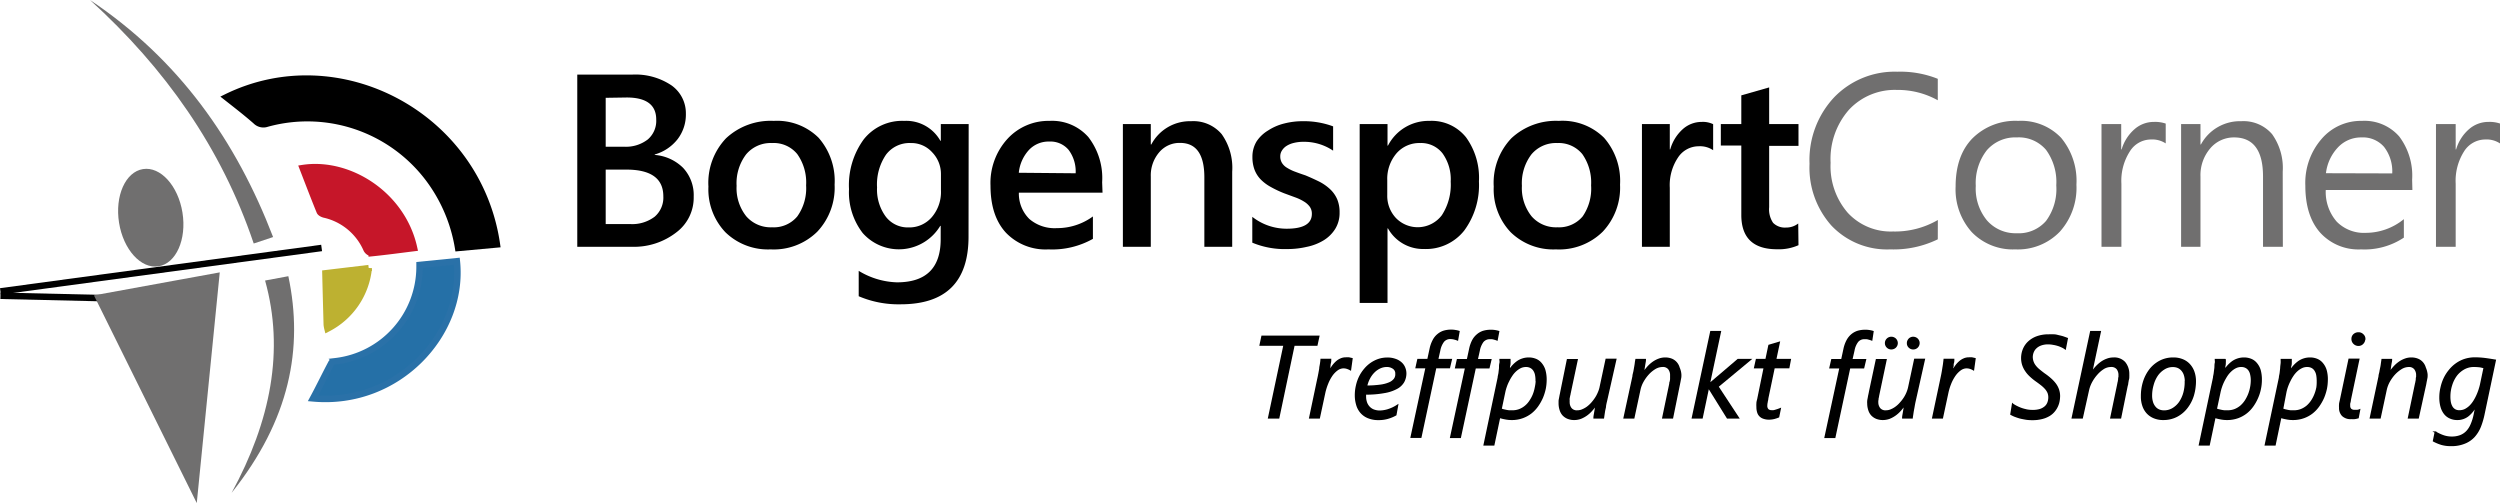 <svg id="corner" xmlns="http://www.w3.org/2000/svg" viewBox="0 0 386.95 77.87"><defs><style>.cls-1,.cls-8{fill:#706f6f;}.cls-2,.cls-6,.cls-7{stroke:#000;}.cls-2,.cls-3,.cls-4,.cls-5,.cls-6,.cls-7,.cls-8{stroke-miterlimit:10;}.cls-3{fill:#2570a7;stroke:#2a71a8;}.cls-4{fill:#c61629;stroke:#c61629;}.cls-5{fill:#bdb131;stroke:#bdb131;}.cls-6{fill:none;}.cls-7{stroke-width:0.25px;}.cls-8{stroke:#706f6f;}</style></defs><path class="cls-1" d="M37.58,78.08C43.65,66.94,45.77,56,42.76,45.22l3.6-.67C48.72,55.7,46.59,66.79,37.58,78.08Z" transform="translate(-1.73 -1.8)"/><path class="cls-1" d="M15.66,1.8C27.27,12.35,36,24.67,41,39.49l3-1C38.25,23.53,29.42,11,15.66,1.8Z" transform="translate(-1.73 -1.8)"/><ellipse class="cls-1" cx="25.06" cy="35.5" rx="4.97" ry="7.62" transform="translate(-7.03 2.61) rotate(-9.11)"/><path class="cls-2" d="M78.64,39.63l-6,.55a24.4,24.4,0,0,0-3.59-9.32,23.48,23.48,0,0,0-26-9.92,1.66,1.66,0,0,1-1.74-.41c-1.47-1.29-3-2.47-4.54-3.68C54.17,8.3,75.74,19.62,78.64,39.63Z" transform="translate(-1.73 -1.8)"/><path class="cls-3" d="M72.44,42.23c1.18,11.35-9.21,22.42-22.26,21.23,1-1.85,1.87-3.67,2.83-5.47.08-.17.42-.25.66-.28a14.73,14.73,0,0,0,13-14.47c0-.12,0-.24,0-.43Z" transform="translate(-1.73 -1.8)"/><path class="cls-4" d="M65.82,40.19c-2.25.28-4.4.57-6.55.79a1.11,1.11,0,0,1-.8-.57A9.35,9.35,0,0,0,51.91,35c-.26-.07-.62-.25-.7-.47-.91-2.22-1.76-4.47-2.63-6.71C55.69,26.72,64,31.88,65.82,40.19Z" transform="translate(-1.73 -1.8)"/><path class="cls-5" d="M52.1,44.1l6.7-.8a11.8,11.8,0,0,1-6.38,9.37,4.62,4.62,0,0,1-.11-.61C52.24,49.5,52.17,46.94,52.1,44.1Z" transform="translate(-1.73 -1.8)"/><line class="cls-6" x1="49.78" y1="38.38" x2="0.07" y2="45.1"/><line class="cls-6" x1="17.31" y1="46.18" x2="0.07" y2="45.78"/><path d="M91.08,40V13.35h8.44A10,10,0,0,1,105.64,15a5.27,5.27,0,0,1,2.25,4.4,6.27,6.27,0,0,1-1.28,3.94,6.89,6.89,0,0,1-3.54,2.37v.07a7,7,0,0,1,4.39,2,6.19,6.19,0,0,1,1.64,4.46,6.71,6.71,0,0,1-2.69,5.53A10.67,10.67,0,0,1,99.62,40Zm4.4-23.06v7.57h2.86A5.53,5.53,0,0,0,102,23.38a3.79,3.79,0,0,0,1.3-3.08q0-3.4-4.56-3.41Zm0,11.11v8.43h3.77a5.74,5.74,0,0,0,3.81-1.14,3.89,3.89,0,0,0,1.34-3.15q0-4.14-5.73-4.14Z" transform="translate(-1.73 -1.8)"/><path d="M121,40.4a9.43,9.43,0,0,1-7-2.66,9.63,9.63,0,0,1-2.62-7.06,10,10,0,0,1,2.73-7.48,10.1,10.1,0,0,1,7.38-2.69,9.13,9.13,0,0,1,6.94,2.61,10.12,10.12,0,0,1,2.48,7.26,9.93,9.93,0,0,1-2.68,7.28A9.6,9.6,0,0,1,121,40.4Zm.21-16.46a4.94,4.94,0,0,0-4,1.76,7.38,7.38,0,0,0-1.47,4.86,7,7,0,0,0,1.49,4.71,5,5,0,0,0,4,1.71,4.72,4.72,0,0,0,3.9-1.68,7.49,7.49,0,0,0,1.37-4.81,7.58,7.58,0,0,0-1.37-4.84A4.69,4.69,0,0,0,121.23,23.94Z" transform="translate(-1.73 -1.8)"/><path d="M151.64,38.43q0,10.47-10.52,10.47a15.64,15.64,0,0,1-6.48-1.25V43.72a12,12,0,0,0,5.92,1.78q6.76,0,6.77-6.66V36.76h-.07a7.47,7.47,0,0,1-12,1.11,10.29,10.29,0,0,1-2.12-6.8,12,12,0,0,1,2.28-7.7,7.57,7.57,0,0,1,6.27-2.86,6.06,6.06,0,0,1,5.59,3.08h.07V21h4.31Zm-4.27-7.18V28.78A4.82,4.82,0,0,0,146,25.36a4.33,4.33,0,0,0-3.31-1.42,4.54,4.54,0,0,0-3.83,1.81,8.18,8.18,0,0,0-1.38,5.06,7.06,7.06,0,0,0,1.32,4.48A4.27,4.27,0,0,0,142.36,37,4.58,4.58,0,0,0,146,35.36,6,6,0,0,0,147.37,31.25Z" transform="translate(-1.73 -1.8)"/><path d="M172.38,31.62H159.43a5.51,5.51,0,0,0,1.62,4.07,6,6,0,0,0,4.26,1.42,9.37,9.37,0,0,0,5.58-1.81v3.47A12.83,12.83,0,0,1,164,40.4a8.48,8.48,0,0,1-6.58-2.59c-1.59-1.73-2.38-4.15-2.38-7.28a10.12,10.12,0,0,1,2.62-7.23,8.6,8.6,0,0,1,6.52-2.79,7.48,7.48,0,0,1,6,2.5,10.37,10.37,0,0,1,2.14,7Zm-4.16-3A5.57,5.57,0,0,0,167.13,25a3.67,3.67,0,0,0-3-1.29A4.16,4.16,0,0,0,161,25a6.11,6.11,0,0,0-1.58,3.54Z" transform="translate(-1.73 -1.8)"/><path d="M192.45,40h-4.31V29.25q0-5.33-3.76-5.33a4.1,4.1,0,0,0-3.25,1.48,5.48,5.48,0,0,0-1.28,3.72V40h-4.32V21h4.32v3.16h.08a6.76,6.76,0,0,1,6.16-3.6,5.75,5.75,0,0,1,4.73,2,9,9,0,0,1,1.63,5.82Z" transform="translate(-1.73 -1.8)"/><path d="M195.56,39.36v-4a8.58,8.58,0,0,0,5.33,1.84c2.6,0,3.89-.77,3.89-2.3a1.85,1.85,0,0,0-.33-1.11,3.07,3.07,0,0,0-.9-.8,7,7,0,0,0-1.34-.64l-1.71-.63a16.62,16.62,0,0,1-2.11-1,6.65,6.65,0,0,1-1.56-1.18,4.45,4.45,0,0,1-.93-1.49,5.53,5.53,0,0,1-.32-1.95,4.54,4.54,0,0,1,.65-2.42A5.55,5.55,0,0,1,198,22a8.08,8.08,0,0,1,2.48-1.08,11.48,11.48,0,0,1,2.88-.36,12.93,12.93,0,0,1,4.71.8v3.76a8,8,0,0,0-4.6-1.37,6.08,6.08,0,0,0-1.48.17,3.7,3.7,0,0,0-1.12.46,2.25,2.25,0,0,0-.72.72,1.61,1.61,0,0,0-.26.91,1.89,1.89,0,0,0,.26,1,2.22,2.22,0,0,0,.77.75,6.6,6.6,0,0,0,1.22.6c.48.18,1,.37,1.64.58.82.34,1.55.68,2.2,1a7.33,7.33,0,0,1,1.66,1.18,4.69,4.69,0,0,1,1.06,1.52,5.14,5.14,0,0,1,.37,2.05,4.66,4.66,0,0,1-.67,2.53A5.5,5.5,0,0,1,206.6,39a8.11,8.11,0,0,1-2.57,1,13.25,13.25,0,0,1-3.07.35A13,13,0,0,1,195.56,39.36Z" transform="translate(-1.73 -1.8)"/><path d="M216.56,37.15h-.07V48.69h-4.31V21h4.31v3.34h.07A7.06,7.06,0,0,1,223,20.51a6.82,6.82,0,0,1,5.64,2.54,10.66,10.66,0,0,1,2,6.83,11.86,11.86,0,0,1-2.28,7.61,7.55,7.55,0,0,1-6.23,2.85A6.22,6.22,0,0,1,216.56,37.15Zm-.11-7.49V32a5,5,0,0,0,1.33,3.53,4.69,4.69,0,0,0,7.12-.42,8.66,8.66,0,0,0,1.37-5.2A6.87,6.87,0,0,0,225,25.53a4.19,4.19,0,0,0-3.45-1.59,4.67,4.67,0,0,0-3.7,1.63A6.08,6.08,0,0,0,216.45,29.66Z" transform="translate(-1.73 -1.8)"/><path d="M242.55,40.4a9.43,9.43,0,0,1-7-2.66,9.63,9.63,0,0,1-2.62-7.06,10,10,0,0,1,2.73-7.48A10.1,10.1,0,0,1,243,20.51,9.13,9.13,0,0,1,250,23.12a10.12,10.12,0,0,1,2.48,7.26,9.93,9.93,0,0,1-2.68,7.28A9.6,9.6,0,0,1,242.55,40.4Zm.21-16.46a4.94,4.94,0,0,0-4,1.76,7.38,7.38,0,0,0-1.47,4.86,7,7,0,0,0,1.49,4.71,5,5,0,0,0,4,1.71,4.76,4.76,0,0,0,3.91-1.68A7.55,7.55,0,0,0,248,30.49a7.64,7.64,0,0,0-1.36-4.84A4.72,4.72,0,0,0,242.76,23.94Z" transform="translate(-1.73 -1.8)"/><path d="M266.89,25.05a3.6,3.6,0,0,0-2.24-.61,3.83,3.83,0,0,0-3.19,1.73,7.66,7.66,0,0,0-1.28,4.69V40h-4.31V21h4.31v3.92h.07a6.63,6.63,0,0,1,1.94-3.13,4.37,4.37,0,0,1,2.92-1.12,3.66,3.66,0,0,1,1.78.35Z" transform="translate(-1.73 -1.8)"/><path d="M280.1,39.75a7.47,7.47,0,0,1-3.32.63q-5.53,0-5.53-5.31V24.33h-3.17V21h3.17V16.56l4.31-1.23V21h4.54v3.38h-4.54v9.5a3.71,3.71,0,0,0,.61,2.41,2.56,2.56,0,0,0,2,.73,3,3,0,0,0,1.89-.63Z" transform="translate(-1.73 -1.8)"/><path class="cls-1" d="M301.66,38.84a15.62,15.62,0,0,1-7.35,1.56,11.85,11.85,0,0,1-9.09-3.66,13.45,13.45,0,0,1-3.41-9.59,14.17,14.17,0,0,1,3.84-10.32,13,13,0,0,1,9.74-3.93,15.62,15.62,0,0,1,6.27,1.1v3.32a12.68,12.68,0,0,0-6.31-1.6,9.68,9.68,0,0,0-7.43,3.06A11.54,11.54,0,0,0,285.07,27a11,11,0,0,0,2.66,7.74,9.06,9.06,0,0,0,7,2.89,13.19,13.19,0,0,0,6.94-1.78Z" transform="translate(-1.73 -1.8)"/><path class="cls-1" d="M313.66,40.4a8.84,8.84,0,0,1-6.73-2.66,9.9,9.9,0,0,1-2.51-7.06q0-4.8,2.62-7.48a9.41,9.41,0,0,1,7.07-2.69,8.53,8.53,0,0,1,6.63,2.61,10.4,10.4,0,0,1,2.38,7.26,10.16,10.16,0,0,1-2.57,7.28A9,9,0,0,1,313.66,40.4Zm.22-17.33a5.8,5.8,0,0,0-4.64,2,8.24,8.24,0,0,0-1.7,5.5,7.75,7.75,0,0,0,1.72,5.33,5.86,5.86,0,0,0,4.62,2,5.58,5.58,0,0,0,4.54-1.91A8.3,8.3,0,0,0,320,30.49,8.43,8.43,0,0,0,318.42,25,5.53,5.53,0,0,0,313.88,23.07Z" transform="translate(-1.73 -1.8)"/><path class="cls-1" d="M336.94,24a3.77,3.77,0,0,0-2.3-.61,3.86,3.86,0,0,0-3.25,1.84,8.42,8.42,0,0,0-1.31,5V40H327V21h3.05v3.92h.07a6.62,6.62,0,0,1,2-3.13,4.5,4.5,0,0,1,3-1.12,5,5,0,0,1,1.82.26Z" transform="translate(-1.73 -1.8)"/><path class="cls-1" d="M355.07,40H352V29.12q0-6-4.41-6.05a4.79,4.79,0,0,0-3.78,1.72,6.36,6.36,0,0,0-1.49,4.33V40h-3V21h3v3.16h.07a6.86,6.86,0,0,1,6.24-3.6,5.84,5.84,0,0,1,4.77,2,9,9,0,0,1,1.65,5.82Z" transform="translate(-1.73 -1.8)"/><path class="cls-1" d="M375.12,31.21H361.71a7,7,0,0,0,1.7,4.9,5.9,5.9,0,0,0,4.49,1.73,9.33,9.33,0,0,0,5.9-2.12v2.86a11,11,0,0,1-6.62,1.82,8,8,0,0,1-6.33-2.59c-1.53-1.73-2.3-4.15-2.3-7.28a10.37,10.37,0,0,1,2.52-7.23,8,8,0,0,1,6.24-2.79,7.13,7.13,0,0,1,5.77,2.41,10.06,10.06,0,0,1,2,6.7ZM372,28.64a6.18,6.18,0,0,0-1.27-4.11,4.34,4.34,0,0,0-3.48-1.46,4.9,4.9,0,0,0-3.65,1.54,7,7,0,0,0-1.86,4Z" transform="translate(-1.73 -1.8)"/><path class="cls-1" d="M388.68,24a3.77,3.77,0,0,0-2.3-.61,3.89,3.89,0,0,0-3.26,1.84,8.49,8.49,0,0,0-1.3,5V40h-3.05V21h3.05v3.92h.07a6.61,6.61,0,0,1,2-3.13,4.54,4.54,0,0,1,3-1.12,5.05,5.05,0,0,1,1.82.26Z" transform="translate(-1.73 -1.8)"/><path class="cls-7" d="M205.54,55.2H202l-2.37,11.27h-1.52l2.39-11.27H196.8l.28-1.33h8.75Z" transform="translate(-1.73 -1.8)"/><path class="cls-7" d="M210.74,59h0a2.68,2.68,0,0,0-.47-.21,1.84,1.84,0,0,0-.56-.1,1.67,1.67,0,0,0-1,.33,3.71,3.71,0,0,0-.85.87,6.3,6.3,0,0,0-.66,1.24,8.68,8.68,0,0,0-.45,1.42l-.84,3.92h-1.44l1.26-6c.06-.24.11-.5.16-.77l.15-.81c0-.27.08-.52.11-.77a6.34,6.34,0,0,0,.08-.67h1.43c0,.18,0,.36-.06.56s-.05.39-.07.57-.05.35-.07.5,0,.27-.06.35h0a10.33,10.33,0,0,1,.57-.91,4.17,4.17,0,0,1,.61-.69,2.4,2.4,0,0,1,.68-.44,1.85,1.85,0,0,1,.78-.16,2.63,2.63,0,0,1,.49,0l.44.1Z" transform="translate(-1.73 -1.8)"/><path class="cls-7" d="M219.29,59.58a2.72,2.72,0,0,1-.32,1.3,2.61,2.61,0,0,1-1.05,1,6.07,6.07,0,0,1-1.92.64,15.32,15.32,0,0,1-2.95.24.68.68,0,0,0,0,.2v.18a2.92,2.92,0,0,0,.13.9,2,2,0,0,0,.41.73,1.88,1.88,0,0,0,.71.51,2.67,2.67,0,0,0,1,.18,4.48,4.48,0,0,0,1.33-.23,5.74,5.74,0,0,0,1.39-.67L217.76,66a5.7,5.7,0,0,1-1.16.49,4.92,4.92,0,0,1-1.49.21,4,4,0,0,1-1.67-.31,2.89,2.89,0,0,1-1.1-.82,3.11,3.11,0,0,1-.6-1.19,5,5,0,0,1-.19-1.41,6.39,6.39,0,0,1,.18-1.52,6,6,0,0,1,.49-1.37,5.77,5.77,0,0,1,.77-1.15,4.79,4.79,0,0,1,2.16-1.47,4.36,4.36,0,0,1,1.3-.2,3.51,3.51,0,0,1,1.22.19,2.55,2.55,0,0,1,.89.5,2,2,0,0,1,.54.74A2.3,2.3,0,0,1,219.29,59.58Zm-1.47.07a1,1,0,0,0-.41-.86,1.74,1.74,0,0,0-1.09-.31,2.49,2.49,0,0,0-1,.23,3.26,3.26,0,0,0-.93.65,4,4,0,0,0-.73,1,4.62,4.62,0,0,0-.44,1.23,15.86,15.86,0,0,0,2.13-.13,5.35,5.35,0,0,0,1.43-.37,2,2,0,0,0,.81-.61A1.32,1.32,0,0,0,217.82,59.65Z" transform="translate(-1.73 -1.8)"/><path class="cls-7" d="M227.31,54.39l-.21-.08-.26-.07a2.32,2.32,0,0,0-.59-.08,1.34,1.34,0,0,0-1.11.47,3.33,3.33,0,0,0-.6,1.4l-.32,1.44h2.12l-.29,1.22h-2.12l-2.3,10.77h-1.46l2.32-10.77h-1.55l.27-1.22h1.55l.36-1.67a5,5,0,0,1,.47-1.32,2.72,2.72,0,0,1,.71-.88,2.64,2.64,0,0,1,.93-.51,4.16,4.16,0,0,1,1.15-.15A3.39,3.39,0,0,1,227,53a3,3,0,0,1,.53.12Z" transform="translate(-1.73 -1.8)"/><path class="cls-7" d="M233.43,54.39l-.21-.08-.26-.07a1.59,1.59,0,0,0-.3-.06,1.46,1.46,0,0,0-.29,0,1.38,1.38,0,0,0-1.12.47,3.33,3.33,0,0,0-.59,1.4l-.32,1.44h2.12l-.29,1.22h-2.12l-2.31,10.77h-1.45l2.32-10.77h-1.55l.27-1.22h1.55l.36-1.67a5,5,0,0,1,.46-1.32,2.89,2.89,0,0,1,.72-.88,2.64,2.64,0,0,1,.93-.51,4.16,4.16,0,0,1,1.15-.15,3.39,3.39,0,0,1,.64.05,3.22,3.22,0,0,1,.53.12Z" transform="translate(-1.73 -1.8)"/><path class="cls-7" d="M241,60.62a7.2,7.2,0,0,1-.14,1.35,7.75,7.75,0,0,1-.43,1.37,7.49,7.49,0,0,1-.73,1.29,5.13,5.13,0,0,1-1,1.06,4.77,4.77,0,0,1-3,1,5.07,5.07,0,0,1-1-.1,7,7,0,0,1-.88-.22l-.9,4.28h-1.45l2.19-10.41c0-.19.08-.41.12-.68l.09-.79c0-.27,0-.52.06-.75s0-.42,0-.55h1.48c0,.1,0,.24,0,.41s0,.34-.06.53,0,.36-.07.53-.05.32-.06.42h0a4.83,4.83,0,0,1,1.41-1.59,3.06,3.06,0,0,1,1.7-.52,2.82,2.82,0,0,1,1.11.21,2.1,2.1,0,0,1,.84.64,2.88,2.88,0,0,1,.53,1A5.35,5.35,0,0,1,241,60.62Zm-1.48.06a4.79,4.79,0,0,0-.08-.88,2,2,0,0,0-.28-.69,1.38,1.38,0,0,0-.5-.46,1.53,1.53,0,0,0-.74-.17,2,2,0,0,0-.86.19,3.26,3.26,0,0,0-.74.51,3.68,3.68,0,0,0-.62.73,6.3,6.3,0,0,0-.5.87,5.92,5.92,0,0,0-.38.9,6.71,6.71,0,0,0-.23.84l-.55,2.62.37.12.46.1a4,4,0,0,0,.48.07l.46,0a3.1,3.1,0,0,0,1.12-.2,3.4,3.4,0,0,0,.92-.55,3.54,3.54,0,0,0,.72-.82,5.31,5.31,0,0,0,.53-1,6,6,0,0,0,.31-1.1A6.14,6.14,0,0,0,239.55,60.68Z" transform="translate(-1.73 -1.8)"/><path class="cls-7" d="M250.34,63.91q-.09.34-.15.72c0,.24-.09.48-.13.71s-.07.44-.1.64-.05.36-.07.49h-1.41c0-.23.06-.47.1-.72s.08-.47.11-.69l.12-.72h0a6.16,6.16,0,0,1-.68.91,4.74,4.74,0,0,1-.81.75,4.38,4.38,0,0,1-.92.51,2.92,2.92,0,0,1-1,.18,2.64,2.64,0,0,1-1-.18,2.11,2.11,0,0,1-.73-.5,2.08,2.08,0,0,1-.43-.79,3.22,3.22,0,0,1-.15-1c0-.07,0-.19,0-.34s.05-.32.08-.49.06-.35.1-.52.07-.33.09-.45l1-4.93h1.46l-1.12,5.27c0,.1-.05.21-.07.33s-.05.25-.07.37,0,.23,0,.34a1.15,1.15,0,0,0,0,.24,1.57,1.57,0,0,0,.32,1,1.16,1.16,0,0,0,1,.39,1.9,1.9,0,0,0,.77-.16,3.81,3.81,0,0,0,.76-.42,5,5,0,0,0,.69-.63,6.84,6.84,0,0,0,.58-.75,4.78,4.78,0,0,0,.45-.83,4.27,4.27,0,0,0,.28-.8l.94-4.4h1.45Z" transform="translate(-1.73 -1.8)"/><path class="cls-7" d="M261.85,59.72a2.87,2.87,0,0,1,0,.36c0,.15-.05.32-.08.49s-.06.35-.1.53-.06.32-.09.44l-1,4.93h-1.46l1.1-5.27c0-.1,0-.2.07-.33l.06-.37c0-.12,0-.23,0-.34s0-.18,0-.24a1.62,1.62,0,0,0-.32-1.05,1.17,1.17,0,0,0-1-.39,2.31,2.31,0,0,0-1.15.34,4.77,4.77,0,0,0-1.05.87,6.29,6.29,0,0,0-.83,1.16,4.48,4.48,0,0,0-.47,1.23l-.94,4.39h-1.46l1.39-6.42c0-.23.09-.47.14-.72s.09-.49.13-.72.08-.45.1-.65.06-.36.08-.49h1.4c0,.23-.06.47-.1.72s-.08.48-.11.69-.07.48-.11.72h0a7.69,7.69,0,0,1,.68-.91,4.74,4.74,0,0,1,.81-.75,3.93,3.93,0,0,1,.92-.5,2.77,2.77,0,0,1,1-.19,2.67,2.67,0,0,1,1,.18,1.93,1.93,0,0,1,.71.51,2,2,0,0,1,.42.78A3.18,3.18,0,0,1,261.85,59.72Z" transform="translate(-1.73 -1.8)"/><path class="cls-7" d="M267.6,61.63l3.18,4.84h-1.67l-2.95-4.75h0l-1,4.75h-1.46l2.85-13.32h1.44l-1.73,8.14h0l4.48-3.82h1.87Z" transform="translate(-1.73 -1.8)"/><path class="cls-7" d="M278.58,58.69h-2.27l-1,4.78c0,.18-.07.37-.1.58a2.86,2.86,0,0,0-.06.51.9.9,0,0,0,.2.65.86.86,0,0,0,.63.2,1,1,0,0,0,.27,0,2.14,2.14,0,0,0,.34-.09l.35-.11.31-.12L277,66.31a4.79,4.79,0,0,1-.7.23,3.25,3.25,0,0,1-.74.09,2.37,2.37,0,0,1-.85-.13,1.37,1.37,0,0,1-.58-.36,1.32,1.32,0,0,1-.32-.58,2.54,2.54,0,0,1-.1-.76,4.38,4.38,0,0,1,0-.59c0-.23.08-.43.12-.62l1-4.9h-1.49l.27-1.22h1.48l.46-2.2.27-.08.51-.15.51-.15.26-.08-.56,2.66h2.27Z" transform="translate(-1.73 -1.8)"/><path class="cls-7" d="M291.42,54.39l-.21-.08-.27-.07a1.36,1.36,0,0,0-.29-.06,1.56,1.56,0,0,0-.3,0,1.34,1.34,0,0,0-1.11.47,3.21,3.21,0,0,0-.59,1.4l-.33,1.44h2.13l-.29,1.22H288l-2.3,10.77h-1.46l2.32-10.77H285l.28-1.22h1.54l.36-1.67a5,5,0,0,1,.47-1.32,3,3,0,0,1,.71-.88,2.77,2.77,0,0,1,.94-.51,4.14,4.14,0,0,1,1.14-.15,3.39,3.39,0,0,1,.64.05,2.8,2.8,0,0,1,.53.12Z" transform="translate(-1.73 -1.8)"/><path class="cls-7" d="M298.11,63.91c-.05.23-.1.47-.14.72s-.09.48-.13.71-.07.44-.1.64-.06.36-.07.49h-1.41c0-.23.06-.47.1-.72s.08-.47.11-.69.08-.48.11-.72h0a7,7,0,0,1-.68.91,4.74,4.74,0,0,1-.81.75,4.38,4.38,0,0,1-.92.51,3,3,0,0,1-1,.18,2.64,2.64,0,0,1-1-.18,2.11,2.11,0,0,1-.73-.5,2.08,2.08,0,0,1-.43-.79,3.22,3.22,0,0,1-.15-1,1.85,1.85,0,0,1,0-.34c0-.15.05-.32.08-.49s.06-.35.1-.52.07-.33.09-.45l1.05-4.93h1.45l-1.11,5.27a2.72,2.72,0,0,0-.07.33c0,.12-.05.25-.07.37s0,.23-.05.34a2.27,2.27,0,0,0,0,.24,1.57,1.57,0,0,0,.32,1,1.16,1.16,0,0,0,1,.39,1.93,1.93,0,0,0,.77-.16,3.49,3.49,0,0,0,.75-.42,4.1,4.1,0,0,0,.69-.63,5.88,5.88,0,0,0,.59-.75,4.78,4.78,0,0,0,.45-.83,5,5,0,0,0,.27-.8l.94-4.4h1.45Zm-2.76-9a.88.88,0,0,1-.07.33.92.92,0,0,1-.19.28.84.84,0,0,1-.28.18,1,1,0,0,1-.35.07,1,1,0,0,1-.33-.07.8.8,0,0,1-.27-.18.83.83,0,0,1-.19-.27.8.8,0,0,1-.07-.34.81.81,0,0,1,.07-.35.83.83,0,0,1,.19-.27.8.8,0,0,1,.27-.18,1,1,0,0,1,.33-.07.93.93,0,0,1,.63.25.92.92,0,0,1,.19.28A.89.89,0,0,1,295.35,54.9Zm3.38,0a.87.87,0,0,1-1.48.61.79.79,0,0,1-.25-.61.81.81,0,0,1,.07-.35,1.27,1.27,0,0,1,.18-.27.8.8,0,0,1,.27-.18.88.88,0,0,1,.32-.07,1,1,0,0,1,.35.07.9.9,0,0,1,.28.18.92.92,0,0,1,.19.28A.74.74,0,0,1,298.73,54.9Z" transform="translate(-1.73 -1.8)"/><path class="cls-7" d="M307.17,59h0a2.54,2.54,0,0,0-.46-.21,1.89,1.89,0,0,0-.56-.1,1.67,1.67,0,0,0-1,.33,3.71,3.71,0,0,0-.85.87,6.31,6.31,0,0,0-.67,1.24,8.65,8.65,0,0,0-.44,1.42l-.84,3.92h-1.45l1.27-6c.05-.24.11-.5.16-.77s.1-.54.14-.81.09-.52.12-.77.06-.47.08-.67h1.43c0,.18,0,.36-.07.56s0,.39-.07.57,0,.35-.07.5,0,.27-.05.35h0a7.11,7.11,0,0,1,.57-.91,3.76,3.76,0,0,1,.61-.69,2.4,2.4,0,0,1,.68-.44,1.85,1.85,0,0,1,.78-.16,2.63,2.63,0,0,1,.49,0l.43.1Z" transform="translate(-1.73 -1.8)"/><path class="cls-7" d="M321.38,55.76a2.54,2.54,0,0,0-.52-.3,4.18,4.18,0,0,0-.65-.25,5.4,5.4,0,0,0-.72-.16,3.88,3.88,0,0,0-.75-.07,3.13,3.13,0,0,0-1.18.2,2.19,2.19,0,0,0-.77.5,1.84,1.84,0,0,0-.42.67,2.14,2.14,0,0,0-.13.67,2.26,2.26,0,0,0,.46,1.39,3.75,3.75,0,0,0,.59.62q.36.3.84.66a9.15,9.15,0,0,1,1,.78,5.3,5.3,0,0,1,.73.79,3.23,3.23,0,0,1,.45.86,3.14,3.14,0,0,1,.16,1,4.85,4.85,0,0,1-.07.72,3.1,3.1,0,0,1-.24.79,3.32,3.32,0,0,1-.47.77,2.93,2.93,0,0,1-.76.67,4,4,0,0,1-1.11.46,5.74,5.74,0,0,1-1.53.18,6.24,6.24,0,0,1-1-.07q-.46-.08-.9-.18c-.28-.08-.54-.17-.78-.26s-.44-.2-.61-.29l.25-1.53a4.45,4.45,0,0,0,.65.38,5.78,5.78,0,0,0,.76.32,7.38,7.38,0,0,0,.84.22,4.88,4.88,0,0,0,.85.07,3.91,3.91,0,0,0,1.15-.15,2.32,2.32,0,0,0,.79-.44,1.62,1.62,0,0,0,.45-.65,2.25,2.25,0,0,0,.15-.82,2,2,0,0,0-.12-.71,2.41,2.41,0,0,0-.38-.62,4.89,4.89,0,0,0-.65-.62q-.39-.31-.93-.69A8.46,8.46,0,0,1,316,60a4.53,4.53,0,0,1-.68-.78,3.8,3.8,0,0,1-.47-.92,3.38,3.38,0,0,1-.17-1.07,3.52,3.52,0,0,1,.27-1.37,3.17,3.17,0,0,1,.79-1.13,3.77,3.77,0,0,1,1.31-.78,5.23,5.23,0,0,1,1.8-.28,6.85,6.85,0,0,1,.79,0c.26,0,.52.08.76.14a6.49,6.49,0,0,1,.7.18l.58.21Z" transform="translate(-1.73 -1.8)"/><path class="cls-7" d="M331.18,59.74a3.23,3.23,0,0,1,0,.35c0,.15,0,.32-.07.49l-.09.52c0,.18-.06.32-.09.44l-1,4.93h-1.46l1.1-5.27c0-.1.05-.2.07-.33l.06-.37c0-.12,0-.23.05-.34a2.27,2.27,0,0,0,0-.24,1.61,1.61,0,0,0-.31-1.06,1.19,1.19,0,0,0-1-.38,2.22,2.22,0,0,0-1.13.33,4.57,4.57,0,0,0-1,.85,6.21,6.21,0,0,0-.84,1.17,5,5,0,0,0-.5,1.28L324,66.47H322.5l2.85-13.32h1.44l-1.37,6.43h0a7.14,7.14,0,0,1,.71-.93,5.65,5.65,0,0,1,.82-.74,3.79,3.79,0,0,1,.91-.48,2.8,2.8,0,0,1,1-.18,2.16,2.16,0,0,1,1.71.66A2.75,2.75,0,0,1,331.18,59.74Z" transform="translate(-1.73 -1.8)"/><path class="cls-7" d="M341.5,60.8a7.7,7.7,0,0,1-.34,2.27,5.9,5.9,0,0,1-1,1.88,4.73,4.73,0,0,1-1.54,1.27,4.46,4.46,0,0,1-2.06.47,3.62,3.62,0,0,1-1.39-.25,2.93,2.93,0,0,1-1.05-.7,3.07,3.07,0,0,1-.67-1.12,4.3,4.3,0,0,1-.23-1.48,7.28,7.28,0,0,1,.35-2.32,6,6,0,0,1,1-1.87,4.81,4.81,0,0,1,1.55-1.25,4.38,4.38,0,0,1,2-.45,3.66,3.66,0,0,1,1.39.25,2.93,2.93,0,0,1,1.05.7,3.26,3.26,0,0,1,.69,1.12A4.29,4.29,0,0,1,341.5,60.8Zm-1.48.07a3.42,3.42,0,0,0-.14-1,2.07,2.07,0,0,0-.4-.75,1.76,1.76,0,0,0-.61-.47,2.09,2.09,0,0,0-.81-.16,2.52,2.52,0,0,0-1.4.4,3.58,3.58,0,0,0-1.05,1,4.92,4.92,0,0,0-.66,1.47,5.93,5.93,0,0,0-.24,1.68,3.43,3.43,0,0,0,.14,1,2.14,2.14,0,0,0,.39.75,1.59,1.59,0,0,0,.61.48,2,2,0,0,0,.82.17,2.62,2.62,0,0,0,1.41-.39,3.47,3.47,0,0,0,1.05-1,4.92,4.92,0,0,0,.66-1.47A6.38,6.38,0,0,0,340,60.87Z" transform="translate(-1.73 -1.8)"/><path class="cls-7" d="M351.7,60.62a6.45,6.45,0,0,1-.14,1.35,6.39,6.39,0,0,1-.43,1.37,6.83,6.83,0,0,1-.72,1.29,4.93,4.93,0,0,1-1,1.06,4.76,4.76,0,0,1-1.33.73,4.86,4.86,0,0,1-1.66.27,5,5,0,0,1-1-.1,6.63,6.63,0,0,1-.88-.22l-.9,4.28h-1.46l2.2-10.41c0-.19.08-.41.11-.68s.07-.53.1-.79,0-.52.06-.75,0-.42,0-.55h1.47a3.34,3.34,0,0,1,0,.41c0,.17,0,.34-.05.53s0,.36-.07.53,0,.32-.07.42h0a4.71,4.71,0,0,1,1.4-1.59,3.1,3.1,0,0,1,1.71-.52,2.82,2.82,0,0,1,1.11.21,2.1,2.1,0,0,1,.84.64,2.88,2.88,0,0,1,.53,1A5.38,5.38,0,0,1,351.7,60.62Zm-1.47.06a4,4,0,0,0-.09-.88,1.78,1.78,0,0,0-.27-.69,1.38,1.38,0,0,0-.5-.46,1.53,1.53,0,0,0-.74-.17,1.93,1.93,0,0,0-.86.19,3.06,3.06,0,0,0-.74.51,4.09,4.09,0,0,0-.63.73,9.34,9.34,0,0,0-.5.87,7.09,7.09,0,0,0-.37.9,6.71,6.71,0,0,0-.23.84l-.56,2.62.38.12.46.1a4,4,0,0,0,.48.07l.46,0a3.14,3.14,0,0,0,1.12-.2,3.4,3.4,0,0,0,.92-.55,4.07,4.07,0,0,0,.72-.82,5.79,5.79,0,0,0,.84-2.1A6.14,6.14,0,0,0,350.23,60.68Z" transform="translate(-1.73 -1.8)"/><path class="cls-7" d="M361.91,60.62a7.2,7.2,0,0,1-.14,1.35,7.75,7.75,0,0,1-.43,1.37,7.49,7.49,0,0,1-.73,1.29,5.13,5.13,0,0,1-1,1.06,4.68,4.68,0,0,1-1.34.73,4.84,4.84,0,0,1-1.65.27,4.9,4.9,0,0,1-1-.1,7.24,7.24,0,0,1-.89-.22l-.89,4.28h-1.46l2.2-10.41c0-.19.07-.41.11-.68l.09-.79c0-.27.05-.52.07-.75s0-.42,0-.55h1.48c0,.1,0,.24,0,.41s0,.34-.06.53-.05.36-.07.53,0,.32-.06.42h0a4.83,4.83,0,0,1,1.41-1.59,3.07,3.07,0,0,1,1.71-.52,2.73,2.73,0,0,1,1.1.21,2.1,2.1,0,0,1,.84.64,2.88,2.88,0,0,1,.53,1A5,5,0,0,1,361.91,60.62Zm-1.48.06a4.79,4.79,0,0,0-.08-.88,2,2,0,0,0-.28-.69,1.35,1.35,0,0,0-.49-.46,1.57,1.57,0,0,0-.75-.17,1.89,1.89,0,0,0-.85.19,3.11,3.11,0,0,0-.75.51,4,4,0,0,0-.62.73,6.3,6.3,0,0,0-.5.87,7.14,7.14,0,0,0-.38.9,6.71,6.71,0,0,0-.23.84L355,65.14l.38.12.45.1a3.85,3.85,0,0,0,.49.07l.45,0a3.1,3.1,0,0,0,1.12-.2,3.46,3.46,0,0,0,.93-.55,4.07,4.07,0,0,0,.72-.82,5.27,5.27,0,0,0,.52-1,6,6,0,0,0,.32-1.1A6.11,6.11,0,0,0,360.43,60.68Z" transform="translate(-1.73 -1.8)"/><path class="cls-7" d="M366.7,66.44a4.75,4.75,0,0,1-.5.11,3.27,3.27,0,0,1-.54,0,1.77,1.77,0,0,1-1.33-.44,1.63,1.63,0,0,1-.44-1.19,3.46,3.46,0,0,1,0-.52c0-.2.08-.44.14-.74l1.31-6.23h1.46l-1.32,6.27c0,.24-.09.43-.11.57a2.35,2.35,0,0,0,0,.34.74.74,0,0,0,.2.55.86.86,0,0,0,.63.19,2.41,2.41,0,0,0,.4,0,1.16,1.16,0,0,0,.32-.08Zm1-12.18a.94.94,0,0,1-.27.68.87.87,0,0,1-.66.28.94.94,0,0,1-.68-.28.9.9,0,0,1-.28-.68.84.84,0,0,1,.28-.66,1,1,0,0,1,.68-.25.89.89,0,0,1,.66.26A.86.86,0,0,1,367.73,54.26Z" transform="translate(-1.73 -1.8)"/><path class="cls-7" d="M377.35,59.72a2.87,2.87,0,0,1,0,.36c0,.15-.05.32-.08.49s-.07.35-.1.53-.06.32-.09.44L376,66.47h-1.46l1.1-5.27a2.36,2.36,0,0,0,.07-.33,2.2,2.2,0,0,0,.06-.37c0-.12,0-.23.05-.34a2.27,2.27,0,0,0,0-.24,1.57,1.57,0,0,0-.32-1.05,1.15,1.15,0,0,0-.95-.39,2.28,2.28,0,0,0-1.15.34,5.06,5.06,0,0,0-1.06.87,6.29,6.29,0,0,0-.83,1.16,4.83,4.83,0,0,0-.47,1.23l-.94,4.39h-1.46L370,60.05c0-.23.1-.47.14-.72s.09-.49.14-.72.07-.45.1-.65l.07-.49h1.41c0,.23-.07.47-.11.72s-.07.48-.1.69l-.12.72h0a6.73,6.73,0,0,1,.68-.91,4.74,4.74,0,0,1,.81-.75,3.74,3.74,0,0,1,.92-.5,2.72,2.72,0,0,1,1-.19,2.64,2.64,0,0,1,1,.18,1.89,1.89,0,0,1,.72.51,2,2,0,0,1,.42.78A3.5,3.5,0,0,1,377.35,59.72Z" transform="translate(-1.73 -1.8)"/><path class="cls-7" d="M386.19,65.82a12,12,0,0,1-.58,2,5.19,5.19,0,0,1-.95,1.54,4,4,0,0,1-1.47,1,5.33,5.33,0,0,1-2.12.37,5.07,5.07,0,0,1-1.49-.2,7,7,0,0,1-1.17-.49l.27-1.34a7.09,7.09,0,0,0,1.18.56,4,4,0,0,0,1.35.23,3.67,3.67,0,0,0,1.35-.23,2.75,2.75,0,0,0,1-.67,3.63,3.63,0,0,0,.69-1.09,7.38,7.38,0,0,0,.46-1.46L385,64.6h0c-.23.36-.45.66-.66.93a4.08,4.08,0,0,1-.67.65,2.6,2.6,0,0,1-.74.38,2.57,2.57,0,0,1-.85.13,2.6,2.6,0,0,1-1.1-.22,2.17,2.17,0,0,1-.84-.63,3,3,0,0,1-.54-1.06,5.28,5.28,0,0,1-.19-1.46,6.53,6.53,0,0,1,.18-1.53,6.79,6.79,0,0,1,.49-1.44,6,6,0,0,1,.8-1.24,5.24,5.24,0,0,1,1.07-1,4.86,4.86,0,0,1,1.31-.65,5.1,5.1,0,0,1,1.53-.23,12.91,12.91,0,0,1,1.64.11c.54.07,1,.15,1.5.23Zm.07-7.16c-.2,0-.44-.09-.72-.13a8.81,8.81,0,0,0-.92-.05,3.11,3.11,0,0,0-1.51.38,3.89,3.89,0,0,0-1.18,1,5,5,0,0,0-.77,1.53,5.84,5.84,0,0,0-.28,1.83,4.79,4.79,0,0,0,.08.88,2.32,2.32,0,0,0,.27.7,1.32,1.32,0,0,0,.46.45,1.39,1.39,0,0,0,.7.17,2.12,2.12,0,0,0,.9-.2,3.24,3.24,0,0,0,.75-.54,4.23,4.23,0,0,0,.61-.76,7.3,7.3,0,0,0,.47-.87,9.09,9.09,0,0,0,.35-.89c.09-.29.17-.55.22-.78Z" transform="translate(-1.73 -1.8)"/><polygon class="cls-8" points="30.13 76.08 33.45 42.77 15.28 46.09 30.13 76.08"/></svg>